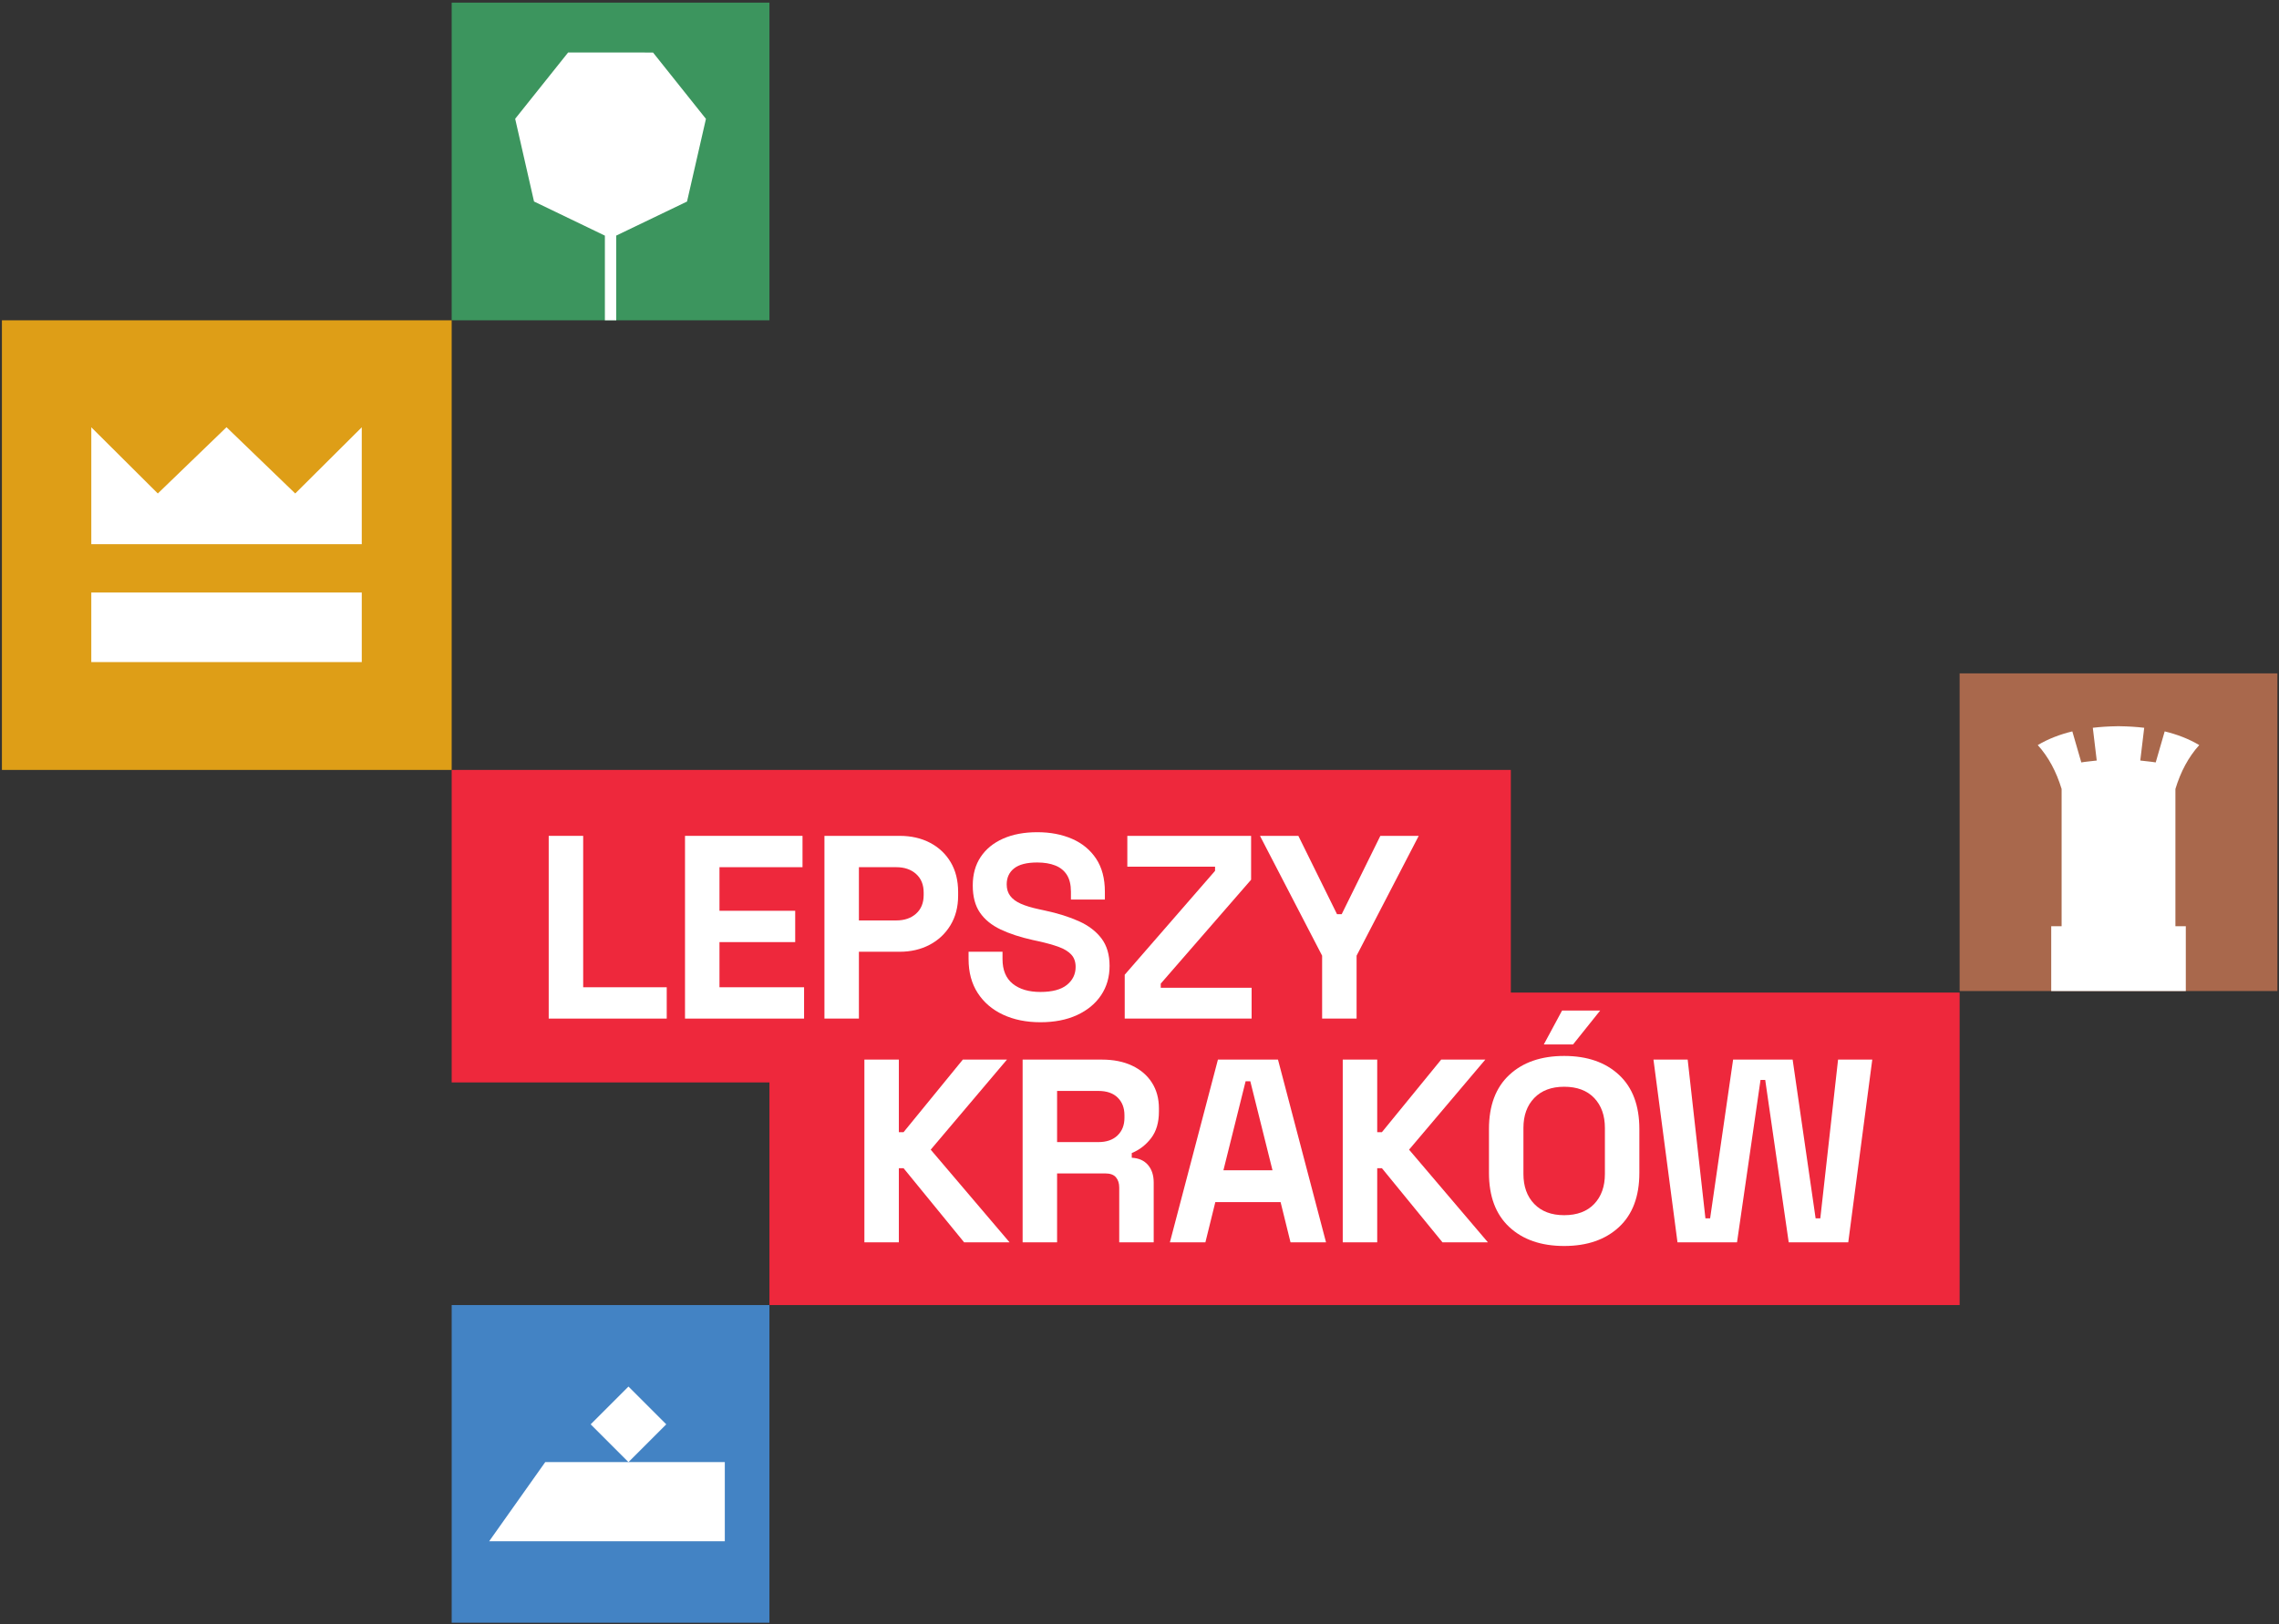 <?xml version="1.0" encoding="UTF-8"?>
<svg xmlns="http://www.w3.org/2000/svg" width="850" height="606" viewBox="0 0 850 606" fill="none">
  <rect x="0" y="0" width="850" height="606" fill="#333333" stroke="none"/>
  <path d="M730.884 486.892H286.977V370.307H730.884V486.892Z" fill="#EE283C"></path>
  <path d="M563.495 403.829H168.463V287.244H563.495V403.829Z" fill="#EE283C"></path>
  <path d="M204.653 380.012V311.841H217.508V368.325H248.672V380.012H204.653Z" fill="white"></path>
  <path d="M255.489 380.012V311.841H299.313V323.528H268.343V339.792H296.586V351.479H268.343V368.325H299.897V380.012H255.489Z" fill="white"></path>
  <path d="M320.348 343.395H334.275C337.325 343.395 339.792 342.552 341.676 340.863C343.557 339.175 344.5 336.869 344.5 333.948V332.975C344.5 330.053 343.557 327.749 341.676 326.06C339.792 324.372 337.325 323.528 334.275 323.528H320.348V343.395ZM307.493 380.012V311.841H335.54C339.825 311.841 343.607 312.703 346.885 314.423C350.163 316.144 352.729 318.561 354.579 321.677C356.429 324.793 357.355 328.495 357.355 332.78V334.144C357.355 338.364 356.396 342.048 354.483 345.197C352.567 348.347 349.968 350.781 346.691 352.5C343.412 354.221 339.695 355.081 335.54 355.081H320.348V380.012H307.493Z" fill="white"></path>
  <path d="M388.032 381.375C382.773 381.375 378.13 380.434 374.105 378.551C370.08 376.67 366.93 373.974 364.658 370.467C362.386 366.962 361.25 362.742 361.25 357.807V355.08H373.91V357.807C373.91 361.899 375.177 364.966 377.709 367.011C380.241 369.056 383.681 370.078 388.032 370.078C392.446 370.078 395.74 369.202 397.917 367.45C400.09 365.695 401.178 363.456 401.178 360.73C401.178 358.847 400.642 357.32 399.572 356.152C398.501 354.983 396.942 354.026 394.897 353.279C392.852 352.534 390.369 351.835 387.448 351.184L385.208 350.698C380.533 349.66 376.524 348.347 373.18 346.754C369.836 345.164 367.272 343.07 365.486 340.472C363.7 337.878 362.809 334.5 362.809 330.346C362.809 326.191 363.797 322.636 365.78 319.682C367.758 316.727 370.55 314.456 374.154 312.864C377.757 311.274 381.994 310.478 386.864 310.478C391.732 310.478 396.066 311.306 399.864 312.962C403.662 314.618 406.648 317.086 408.824 320.363C410.998 323.642 412.086 327.748 412.086 332.682V335.604H399.425V332.682C399.425 330.086 398.922 327.992 397.917 326.4C396.909 324.811 395.465 323.642 393.582 322.895C391.698 322.15 389.458 321.775 386.864 321.775C382.968 321.775 380.094 322.506 378.245 323.966C376.393 325.427 375.469 327.423 375.469 329.955C375.469 331.644 375.906 333.071 376.784 334.239C377.66 335.408 378.974 336.383 380.728 337.162C382.48 337.942 384.721 338.623 387.448 339.207L389.688 339.694C394.557 340.734 398.793 342.066 402.396 343.686C406 345.31 408.808 347.454 410.82 350.115C412.832 352.778 413.838 356.186 413.838 360.34C413.838 364.495 412.782 368.147 410.673 371.295C408.564 374.446 405.577 376.911 401.714 378.696C397.85 380.482 393.29 381.375 388.032 381.375Z" fill="white"></path>
  <path d="M419.487 380.012V363.651L453.182 324.892V323.333H420.461V311.841H466.623V328.203L432.927 366.963V368.52H466.817V380.012H419.487Z" fill="white"></path>
  <path d="M493.111 380.012V356.541L469.934 311.841H484.25L498.663 341.057H500.416L514.83 311.841H529.144L505.968 356.541V380.012H493.111Z" fill="white"></path>
  <path d="M322.392 463.486V395.315H335.247V422.39H337L359.107 395.315H375.564L347.128 428.914L376.539 463.486H359.594L337 435.829H335.247V463.486H322.392Z" fill="white"></path>
  <path d="M394.263 426.09H409.649C412.701 426.09 415.087 425.262 416.808 423.606C418.527 421.951 419.388 419.759 419.388 417.033V416.059C419.388 413.333 418.544 411.141 416.856 409.485C415.167 407.83 412.765 407.002 409.649 407.002H394.263V426.09ZM381.408 463.486V395.315H411.013C415.297 395.315 419.031 396.062 422.212 397.555C425.393 399.05 427.861 401.159 429.613 403.886C431.368 406.613 432.244 409.826 432.244 413.526V414.695C432.244 418.785 431.269 422.097 429.321 424.629C427.373 427.161 424.971 429.01 422.115 430.179V431.933C424.711 432.063 426.724 432.955 428.153 434.611C429.581 436.266 430.296 438.457 430.296 441.183V463.486H417.44V443.035C417.44 441.477 417.035 440.211 416.223 439.237C415.411 438.263 414.064 437.777 412.181 437.777H394.263V463.486H381.408Z" fill="white"></path>
  <path d="M456.298 436.607H474.606L466.328 403.399H464.576L456.298 436.607ZM436.333 463.486L454.253 395.315H476.652L494.57 463.486H481.326L477.625 448.488H453.278L449.578 463.486H436.333Z" fill="white"></path>
  <path d="M500.804 463.486V395.315H513.66V422.39H515.412L537.518 395.315H553.977L525.541 428.914L554.95 463.486H538.005L515.412 435.829H513.66V463.486H500.804Z" fill="white"></path>
  <path d="M575.791 389.667L582.608 377.007H596.825L586.699 389.667H575.791ZM583.387 453.359C588.191 453.359 591.924 451.963 594.587 449.17C597.248 446.379 598.58 442.644 598.58 437.971V420.831C598.58 416.156 597.248 412.423 594.587 409.632C591.924 406.84 588.191 405.444 583.387 405.444C578.648 405.444 574.929 406.84 572.236 409.632C569.541 412.423 568.195 416.156 568.195 420.831V437.971C568.195 442.644 569.541 446.379 572.236 449.17C574.929 451.963 578.648 453.359 583.387 453.359ZM583.387 464.85C574.817 464.85 568 462.496 562.935 457.79C557.872 453.083 555.34 446.346 555.34 437.582V421.22C555.34 412.456 557.872 405.72 562.935 401.014C568 396.306 574.817 393.952 583.387 393.952C591.957 393.952 598.773 396.306 603.837 401.014C608.903 405.72 611.433 412.456 611.433 421.22V437.582C611.433 446.346 608.903 453.083 603.837 457.79C598.773 462.496 591.957 464.85 583.387 464.85Z" fill="white"></path>
  <path d="M625.654 463.486L616.694 395.315H629.453L636.074 454.526H637.827L646.398 395.315H668.601L677.171 454.526H678.923L685.546 395.315H698.303L689.345 463.486H667.139L658.375 402.911H656.623L647.857 463.486H625.654Z" fill="white"></path>
  <path d="M286.977 0.984H168.463V119.499H286.977V0.984Z" fill="#3C955E"></path>
  <path fill-rule="evenodd" clip-rule="evenodd" d="M263.296 44.348L243.56 19.596L211.892 19.585L192.144 44.317L199.173 75.174L225.603 87.91V119.5H229.839V87.89L256.239 75.196L263.296 44.348Z" fill="white"></path>
  <path d="M849.4 251.221H730.885V369.736H849.4V251.221Z" fill="#A9684C"></path>
  <path fill-rule="evenodd" clip-rule="evenodd" d="M811.363 294.346C813.331 287.884 816.238 282.426 820.255 277.968C816.3 275.633 811.979 273.98 807.367 272.865L804.018 284.442C802.459 284.161 799.966 283.961 798.26 283.737L799.726 271.52C796.807 271.177 793.806 270.989 790.724 270.946C790.72 270.946 790.715 270.946 790.71 270.946C790.66 270.945 790.61 270.946 790.56 270.946C790.555 270.946 790.551 270.946 790.546 270.946C790.496 270.945 790.446 270.946 790.396 270.946C790.391 270.946 790.386 270.946 790.382 270.946C790.332 270.945 790.28 270.946 790.231 270.946C790.227 270.946 790.222 270.946 790.216 270.946C790.167 270.945 790.116 270.946 790.067 270.946C790.062 270.946 790.058 270.946 790.052 270.946C790.003 270.945 789.952 270.946 789.903 270.946C789.898 270.946 789.892 270.946 789.887 270.946C789.838 270.945 789.787 270.946 789.738 270.946C789.732 270.946 789.728 270.946 789.723 270.946C789.668 270.945 789.614 270.946 789.559 270.946C786.482 270.989 783.472 271.177 780.558 271.52L782.023 283.737C780.319 283.961 777.824 284.161 776.267 284.442L772.918 272.865C768.304 273.98 763.983 275.633 760.028 277.968C764.046 282.426 766.954 287.884 768.92 294.346V345.554H765.044V369.737H815.24V345.554H811.363V294.346Z" fill="white"></path>
  <path d="M286.977 486.892H168.463V605.407H286.977V486.892Z" fill="#4383C4"></path>
  <path d="M270.332 545.483H203.356L182.442 575.01H270.332V545.483Z" fill="white"></path>
  <path d="M234.401 545.483L220.305 531.387L234.401 517.291L248.497 531.387L234.401 545.483Z" fill="white"></path>
  <path d="M168.463 119.5H0.719V287.244H168.463V119.5Z" fill="#DE9E17"></path>
  <path d="M134.926 159.411L110.113 184.108L84.48 159.384L58.861 184.108L34.049 159.411V203.035H134.926V159.411Z" fill="white"></path>
  <path d="M34.048 221.059H134.925V247.008H34.048V221.059Z" fill="white"></path>
</svg>
